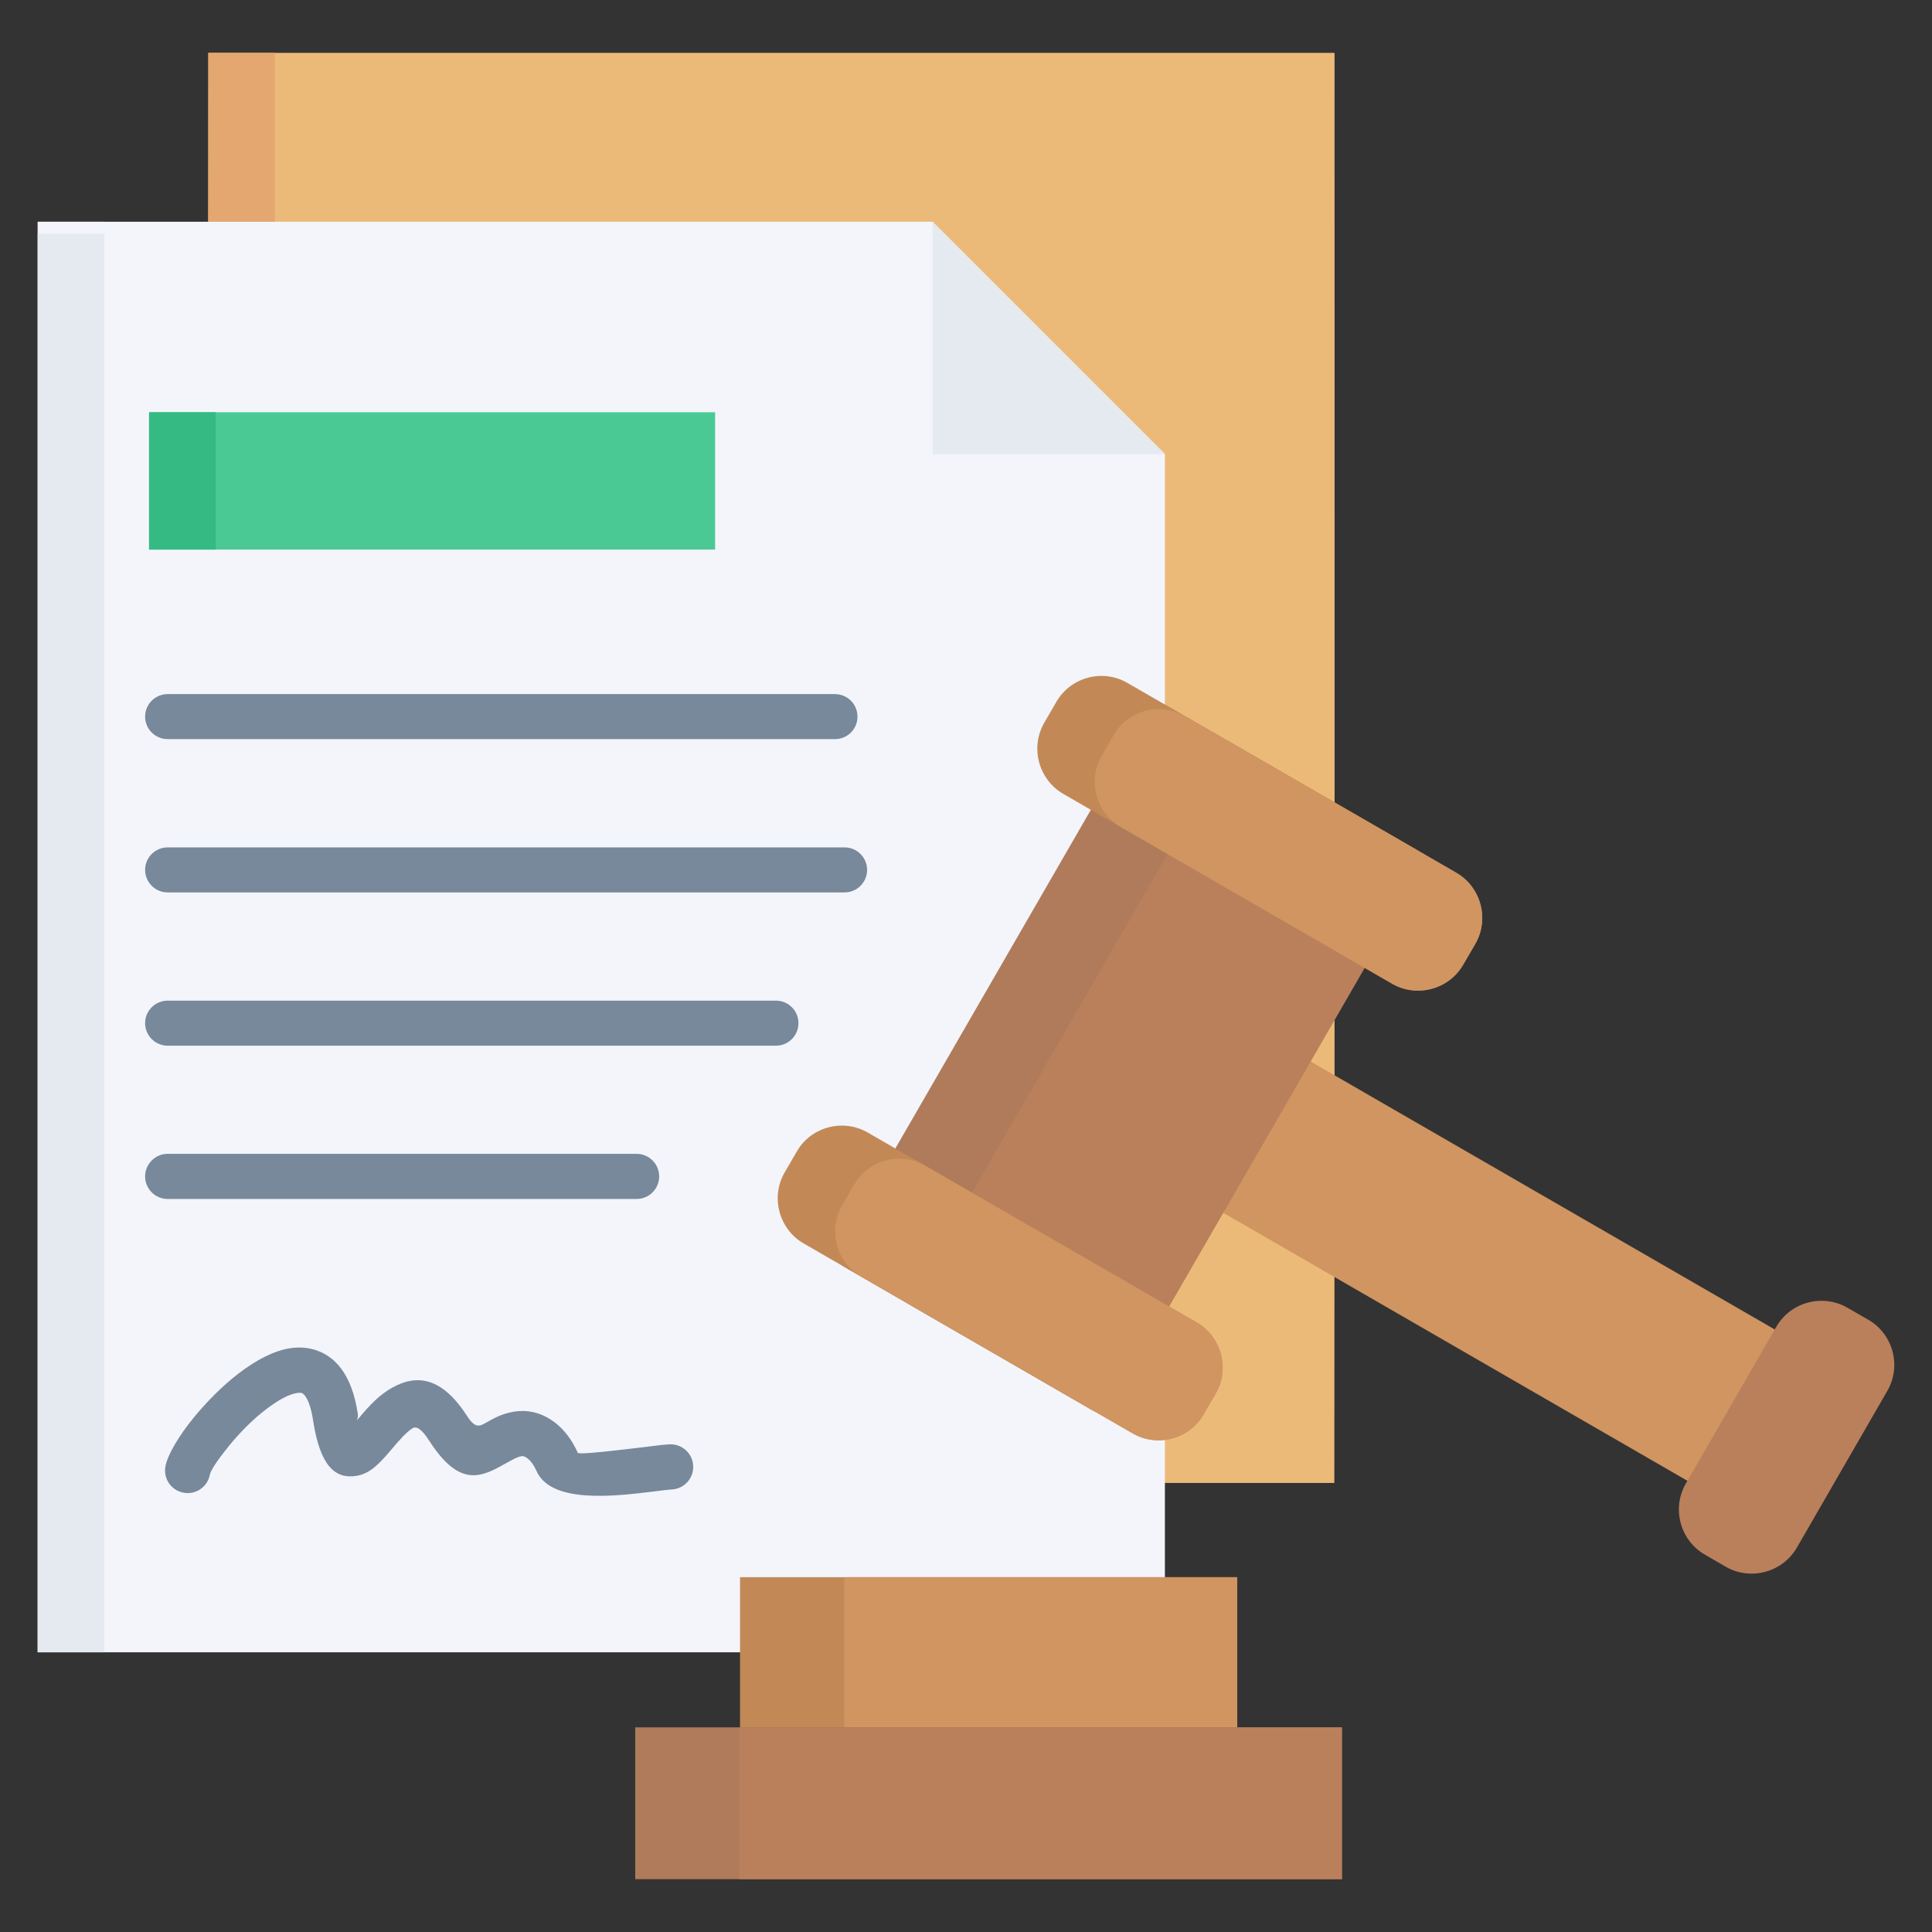 <svg xmlns="http://www.w3.org/2000/svg" id="Layer_1" viewBox="0 0 512 512" data-name="Layer 1"><rect x="0" y="0" width="512" height="512" fill="#333333" stroke="none"/><path d="m9.996 58.765h17.66v379.106h-17.66z" fill="#e5eaf1"></path><path d="m54.868 392.998h298.743c.113-126.397.057-252.709.057-378.992h-298.46z" fill="#ecba78" fill-rule="evenodd"></path><path d="m9.996 437.871h298.715v-317.537l-61.569-61.569h-237.146z" fill="#f3f5fb" fill-rule="evenodd"></path><path d="m308.711 120.334-61.569-61.569v61.569z" fill="#e5eaf1" fill-rule="evenodd"></path><path d="m196.118 417.972h131.754v39.798h-131.754z" fill="#c28957"></path><path d="m223.728 417.972h104.145v39.798h-104.145z" fill="#d09561"></path><path d="m376.453 252.948h46.302v170.571h-46.302z" fill="#d09561" transform="matrix(.5 -.866 .866 .5 -93.128 515.153)"></path><g fill-rule="evenodd"><path d="m223.586 335.654 65.962 38.098c1.814 1.02 4.139.397 5.187-1.417l81.978-141.959c1.049-1.814.425-4.167-1.389-5.216l-65.962-38.069c-1.814-1.049-4.139-.425-5.187 1.389l-81.978 141.987c-1.049 1.814-.425 4.139 1.389 5.187z" fill="#b07b5a"></path><path d="m240.622 345.49 48.926 28.261c1.814 1.02 4.139.397 5.187-1.417l81.978-141.959c1.049-1.814.425-4.167-1.389-5.216l-48.926-28.233z" fill="#ba805b"></path><path d="m212.985 329.531 87.165 50.315c6.548 3.798 15.052 1.531 18.822-5.046l3.203-5.499c3.798-6.576 1.502-15.052-5.046-18.85l-87.165-50.315c-6.548-3.798-15.052-1.531-18.822 5.046l-3.203 5.528c-3.798 6.548-1.502 15.052 5.046 18.822z" fill="#c28957"></path><path d="m228.207 338.318 71.943 41.528c6.576 3.798 15.052 1.531 18.822-5.046l3.203-5.499c3.798-6.576 1.502-15.052-5.046-18.85l-71.943-41.528v-.028c-6.576-3.77-15.052-1.502-18.85 5.074l-3.175 5.499c-3.798 6.576-1.531 15.052 5.046 18.85z" fill="#d09561"></path><path d="m281.781 210.391 87.165 50.315c6.548 3.77 15.052 1.502 18.822-5.074l3.203-5.499c3.798-6.576 1.502-15.052-5.046-18.85l-87.165-50.315c-6.548-3.798-15.052-1.531-18.822 5.046l-3.203 5.528c-3.798 6.576-1.502 15.052 5.046 18.85z" fill="#c28957"></path><path d="m297.004 219.15 71.943 41.556c6.576 3.77 15.052 1.502 18.822-5.074l3.203-5.499c3.798-6.576 1.502-15.052-5.046-18.85l-71.943-41.528c-6.576-3.798-15.052-1.531-18.85 5.046l-3.175 5.528c-3.798 6.548-1.531 15.052 5.046 18.822z" fill="#d09561"></path><path d="m470.739 351.613-23.981 41.556c-3.798 6.548-1.502 15.052 5.046 18.822l5.528 3.203c6.576 3.798 15.052 1.502 18.85-5.046l23.981-41.556c3.798-6.576 1.531-15.052-5.046-18.85l-5.528-3.175c-6.576-3.798-15.052-1.531-18.85 5.046z" fill="#ba805b"></path></g><path d="m168.339 457.77h187.285v40.224h-187.285z" fill="#b07b5a"></path><path d="m195.948 457.77h159.676v40.224h-159.676z" fill="#ba805b"></path><path d="m39.504 109.25h150.009v36.397h-150.009z" fill="#4ac994"></path><path d="m44.437 195.877c-3.288 0-5.981-2.665-5.981-5.953 0-3.317 2.693-5.981 5.981-5.981h176.825c3.317 0 5.981 2.665 5.981 5.981 0 3.288-2.665 5.953-5.981 5.953zm11.169 194.939c-.595 3.232-3.742 5.386-6.973 4.762-3.26-.595-5.386-3.713-4.791-6.973.567-3.061 3.487-7.994 7.455-12.869 3.373-4.139 7.654-8.476 11.906-11.735 4.819-3.685 9.468-6.066 13.748-6.718 2.551-.369 4.989-.17 7.285.709 2.353.879 4.394 2.381 6.094 4.592 2.154 2.835 3.685 6.775 4.479 12.019.113.68 0 1.276-.255 1.814.057-.057.113-.142.198-.198 2.296-2.721 4.847-5.726 8.022-7.767 6.576-4.224 13.748-4.479 21.005 6.803 2.154 3.373 3.373 2.693 4.791 1.899 2.523-1.446 5.216-2.948 9.071-3.203 3.26-.227 6.576.822 9.496 3.09 2.353 1.842 4.45 4.507 5.981 7.965.255.595 11.679-.794 18.652-1.644 2.211-.283 4.082-.51 5.641-.595 3.317-.17 6.123 2.381 6.293 5.669.17 3.317-2.381 6.123-5.669 6.293-.794.028-2.608.255-4.819.539-10.261 1.247-27.156 3.317-31.039-5.443-.68-1.531-1.502-2.665-2.409-3.345-.51-.397-.964-.595-1.332-.595-1.134.085-2.608.935-3.997 1.701-6.718 3.798-12.472 7.03-20.75-5.868-2.154-3.345-3.487-3.798-4.422-3.175-1.701 1.077-3.628 3.345-5.386 5.414-2.976 3.487-5.613 6.605-9.496 7.172-5.584.879-9.581-2.665-11.424-14.74-.482-3.175-1.219-5.301-2.154-6.52-.283-.368-.539-.595-.794-.68-.283-.113-.709-.113-1.276-.028-2.183.312-5.017 1.871-8.277 4.365-3.515 2.665-7.058 6.293-9.865 9.751-2.806 3.458-4.762 6.35-4.989 7.54zm-11.169-73.077c-3.288 0-5.981-2.665-5.981-5.981 0-3.288 2.693-5.981 5.981-5.981h124.271c3.288 0 5.981 2.693 5.981 5.981 0 3.317-2.693 5.981-5.981 5.981zm0-40.62c-3.288 0-5.981-2.665-5.981-5.981 0-3.288 2.693-5.953 5.981-5.953h161.206c3.288 0 5.953 2.665 5.953 5.953 0 3.317-2.665 5.981-5.953 5.981zm0-40.62c-3.288 0-5.981-2.665-5.981-5.981 0-3.288 2.693-5.953 5.981-5.953h179.376c3.288 0 5.981 2.665 5.981 5.981 0 3.288-2.693 5.953-5.981 5.953z" fill="#77899b"></path><path d="m55.208 14.006h17.631v44.759h-17.631z" fill="#e3a76f"></path><path d="m39.504 109.25h17.66v36.397h-17.66z" fill="#34ba82"></path><path d="m9.996 61.94h17.66v375.931h-17.66z" fill="#e5eaf1"></path></svg>